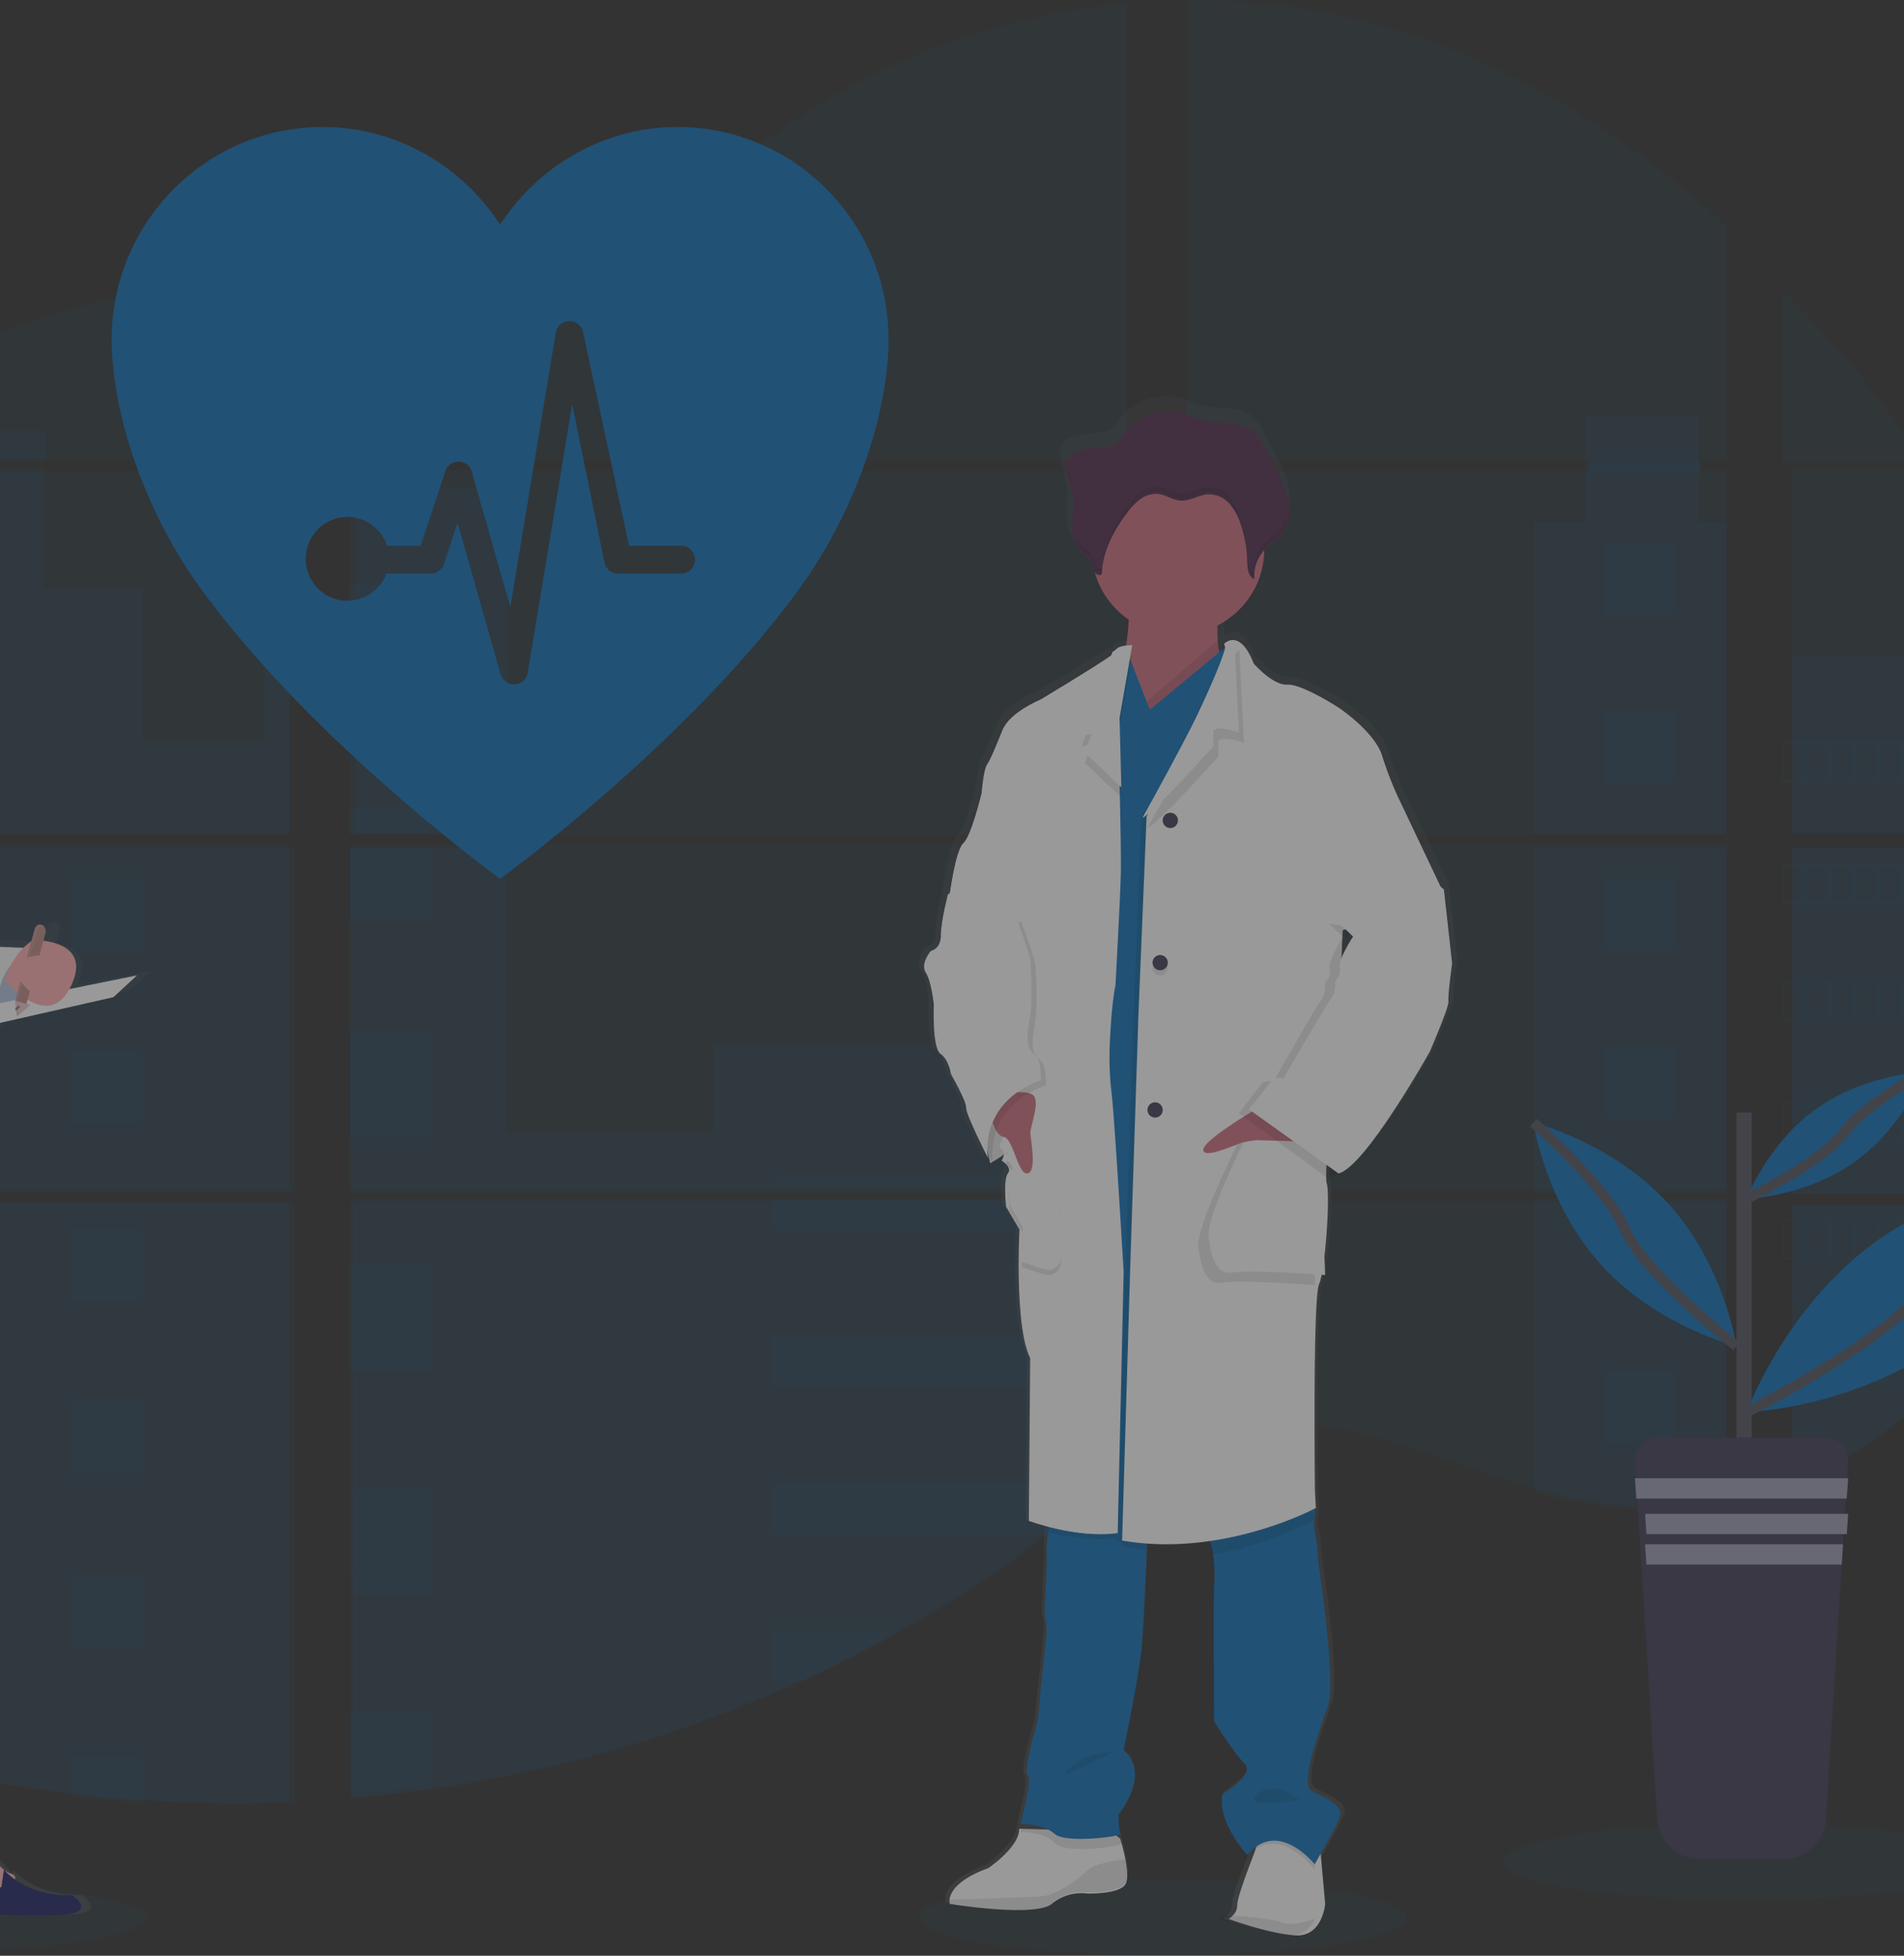 <svg xmlns="http://www.w3.org/2000/svg" width="375" height="385" viewBox="0 0 375 385">
    <rect x="0" y="0" width="375" height="385" fill="#333333" stroke="none"/>
    <defs>
        <linearGradient id="a" x1="49.995%" x2="49.995%" y1="100.003%" y2="0%">
            <stop offset="0%" stop-color="gray" stop-opacity=".25"/>
            <stop offset="54%" stop-color="gray" stop-opacity=".12"/>
            <stop offset="100%" stop-color="gray" stop-opacity=".1"/>
        </linearGradient>
        <linearGradient id="b" x1="49.985%" x2="49.985%" y1="100%" y2=".005%">
            <stop offset="0%" stop-color="gray" stop-opacity=".25"/>
            <stop offset="54%" stop-color="gray" stop-opacity=".12"/>
            <stop offset="100%" stop-color="gray" stop-opacity=".1"/>
        </linearGradient>
    </defs>
    <g fill="none" fill-rule="evenodd" opacity=".5" transform="matrix(-1 0 0 1 432 -29)">
        <ellipse cx="203" cy="406.5" fill="#0F70B8" fill-rule="nonzero" opacity=".1" rx="48" ry="7.5"/>
        <ellipse cx="462.5" cy="406.5" fill="#0F70B8" fill-rule="nonzero" opacity=".1" rx="59.5" ry="7.5"/>
        <path fill="#0F70B8" fill-rule="nonzero" d="M30.004 196H79v68.03H33.591c-.12.699-.236 1.402-.362 2.105H79V321c-.082-.025-.154-.054-.232-.084a87.89 87.89 0 0 1-3.862-1.662l-.82-.379a97.435 97.435 0 0 1-3.863-1.967 80.57 80.57 0 0 1-20.595-16.072c-.164-.162-.318-.334-.482-.491a83.897 83.897 0 0 1-2.293-2.636l-.821-.984a86.11 86.11 0 0 1-2.554-3.364c-.12-.167-.236-.334-.362-.492a73.632 73.632 0 0 1-8.304-15.295c-.067-.162-.125-.339-.188-.491a66.752 66.752 0 0 1-1.762-5.263 40.197 40.197 0 0 1-.618-2.247 12.557 12.557 0 0 1-.178-.669C29.323 258.001 29 246.674 29 235.427v-3.934c0-4.55.053-9.128.13-13.701 0-1.186.049-2.366.073-3.556.067-3.02.164-6.04.29-9.06.028-.84.067-1.676.11-2.512 0-.482.025-.964.073-1.446.116-1.75.212-3.487.328-5.218zM81 120H53a204.447 204.447 0 0 1 14.893-19.696C72.053 95.394 76.443 90.61 81 86v34zM79 121v72H30c0-.208.034-.42.048-.629.044-.569.088-1.138.136-1.702.053-.664.111-1.332.174-1.98.063-.649.131-1.44.204-2.158.072-.718.14-1.446.223-2.163.082-.718.155-1.436.242-2.149.087-.712.164-1.435.256-2.148.073-.594.15-1.183.228-1.777.112-.836.228-1.678.354-2.51 0-.123.034-.252.053-.37a174.527 174.527 0 0 1 3.608-18.077 135.719 135.719 0 0 1 6.079-18.315 138.598 138.598 0 0 1 9.144-17.997L79 121zM92 195.32v68.035h106.201V195.32H92zm0 70.135v58.424c.608.128 1.21.25 1.808.354.813.157 1.621.3 2.45.423.156.025.318.05.49.064.323.054.656.098.98.143.817.113 1.63.206 2.449.28.387.04.779.074 1.17.103l.946.074c.515.04 1.024.069 1.529.083.313 0 .627.03.95.04H108.266c.42 0 .842 0 1.259-.04h.03c.288 0 .582 0 .876-.039.082.005.163.005.245 0 .245 0 .49 0 .725-.034h.172l1.64-.128c.54-.05 1.084-.113 1.632-.172l1.117-.133a97.395 97.395 0 0 0 13.449-2.872c9.906-2.774 19.597-6.654 29.498-9.497 12.802-3.663 26.946-5.463 39.317-.983v-46.09H92zM198.201 119.58V29.008a136.037 136.037 0 0 0-34.505 4.062C136.804 39.852 112.675 54.561 92 73.348v46.228h5.33v2.1H92v71.545h106.201v-71.54h-78.986v-2.1h78.986zm136.41-30.595c-6.652-.236-13.266-2.35-19.248-5.616-11.44-6.245-20.577-15.89-30.787-24.029-21.214-16.951-47.523-27.18-74.513-29.718v89.958H361.67l.377-.399-27.436-30.196zm13.812-2.458l14.644 16.13v-20.36c-4.904.61-9.201 2.06-14.625 4.21l-.02.02zm14.644 251.859v-72.932h-31.204c-.083-.31-.166-.625-.264-.94.093.315.171.63.26.94H210.081v52.744c1.156.86 2.298 1.765 3.43 2.685 1.22.984 2.425 2.021 3.635 3.04l1.22 1.012c.583.492 1.17.984 1.764 1.446 1.175.957 2.363 1.902 3.561 2.833.593.492 1.2.934 1.803 1.397a245.47 245.47 0 0 0 30.195 19.823 292.784 292.784 0 0 0 7.148 3.841 295.65 295.65 0 0 0 4.83 2.43c2.43 1.19 4.88 2.337 7.35 3.442a269.099 269.099 0 0 0 71.528 20.916c5.484.813 10.99 1.452 16.516 1.918v-44.6h.49l-.485.005zM210.082 121.68v71.54h153.004v-71.54H210.082zm0 73.64v68.035h153.004V195.32H210.082zm164.88-113.11v22.71l18.69-20.586a204.035 204.035 0 0 0-18.69-2.149v.025zm0 113.135v68.01h148.816V195.32l-148.816.024zm148.272 148.442l.524-78.332H374.962v118.309c9.586.404 19.186.29 28.759-.344h.167a236.49 236.49 0 0 0 13.654-1.26h.103a250.698 250.698 0 0 0 70.157-18.79l35.432-19.583zm29.239-137.263a149.218 149.218 0 0 0-1.735-3.935c-1.107-2.459-2.278-4.849-3.483-7.239h-11.611v68.005H565c-.015-19.259-4.87-38.93-12.513-56.856l-.014.025zm-16.83 58.955v67.375c8.27-7.957 15.257-17.06 20.288-27.466 6.051-12.531 8.82-26.1 9.045-39.919l-29.332.01zm0-89.958v17.705h10.524a191.955 191.955 0 0 0-10.509-17.73l-.014.025zM434.72 95.557c-.774-.295-1.549-.595-2.328-.885a211.84 211.84 0 0 0-25.138-7.584l-28.602 31.509-.548.585.367.403h101.797a217.445 217.445 0 0 0-45.534-24.053l-.014.025zm48.532 26.148H377.049l-2.087 1.918v69.598h148.835v-33.712a212.358 212.358 0 0 0-40.532-37.829l-.014.025z" opacity=".1"/>
        <path fill="#0F70B8" fill-rule="nonzero" d="M79 158v35H30c0-.204.034-.413.048-.617.044-.558.088-1.116.136-1.67.053-.65.111-1.306.174-1.942.063-.636.131-1.413.204-2.117.072-.704.14-1.417.223-2.121.082-.704.155-1.408.242-2.107.087-.7.164-1.408.256-2.107.073-.583.15-1.16.228-1.743.112-.82.228-1.646.354-2.462 0-.121.034-.247.053-.364.884-5.97 2.088-11.89 3.608-17.73L79 158zM30.004 196H79v68.03H33.591c-.12.699-.236 1.402-.362 2.105H79V321c-.082-.025-.154-.054-.232-.084a87.89 87.89 0 0 1-3.862-1.662l-.82-.379a97.435 97.435 0 0 1-3.863-1.967 80.57 80.57 0 0 1-20.595-16.072c-.164-.162-.318-.334-.482-.491a83.897 83.897 0 0 1-2.293-2.636l-.821-.984a86.11 86.11 0 0 1-2.554-3.364c-.12-.167-.236-.334-.362-.492a73.632 73.632 0 0 1-8.304-15.295c-.067-.162-.125-.339-.188-.491a66.752 66.752 0 0 1-1.762-5.263 40.197 40.197 0 0 1-.618-2.247 12.557 12.557 0 0 1-.178-.669C29.323 258.001 29 246.674 29 235.427v-3.934c0-4.55.053-9.128.13-13.701 0-1.186.049-2.366.073-3.556.067-3.02.164-6.04.29-9.06.028-.84.067-1.676.11-2.512 0-.482.025-.964.073-1.446.116-1.75.212-3.487.328-5.218zM130 131.74V193H92v-61.26h5.418V111h22.24v20.74zM92 196h38v68H92zM92 265h38v57.528a98.759 98.759 0 0 1-13.67 2.917l-1.135.14c-.557.065-1.11.12-1.658.175-.548.055-1.115.095-1.668.13h-.174c-.24 0-.498.03-.732.035h-.254c-.3 0-.598.03-.897.04-.423.025-.846.03-1.28.035h-3.525l-.961-.035c-.498 0-1.036-.055-1.554-.09l-.956-.07-1.19-.11a50.504 50.504 0 0 1-2.49-.285l-.996-.14-.498-.07c-.831-.13-1.653-.27-2.49-.43-.612-.106-1.22-.236-1.837-.36L92 265zM332 125h30v68h-30zM363 196v68H210v-29.33h81.495v17.302h40.676V196zM363 338.186h-.492V383a272.214 272.214 0 0 1-16.564-1.92 269.832 269.832 0 0 1-71.795-21.047 258.066 258.066 0 0 1-19.386-9.768 247.262 247.262 0 0 1-30.3-19.906 263.198 263.198 0 0 1-7.141-5.699c-1.627-1.348-3.244-2.73-4.881-4.074a110.17 110.17 0 0 0-3.441-2.7v-52.943h122.173a52.733 52.733 0 0 0-.256-.943c.093.311.182.627.266.943h31.325v73.213c.168.005.33.02.492.03zM443 120h-20v-6.283h8.966V95c.777.286 1.551.58 2.322.883v17.834H443V120zM492 192.975h-98.683l.034.025-.044-.025H375v-68.952h5.187v50.966h23.705v-30.184h19.582V121h20.101v23.825h19.582v30.184H492v17.966zM374 196v67.789h117.061V196H374zm148.838 147.583l.162-53.657h-31.939v-24.01H374v117.849c9.597.403 19.21.288 28.794-.343h.167c4.579-.288 9.136-.706 13.671-1.255h.103a251.973 251.973 0 0 0 70.245-18.723l35.858-19.86z" opacity=".1"/>
        <path fill="#0F70B8" fill-rule="nonzero" d="M347 144h16v21h-16zM347 188h16v5h-16zM347 196h16v14h-16zM347 232h16v21h-16zM347 278h16v21h-16zM362.539 338.098c.157 0 .309 0 .461.029h-.461V343H347v-21h15.539v16.098zM363 366v16a264.476 264.476 0 0 1-16-1.844V366h16zM209 261h71v1h-71zM209 265h71v6h-71zM209 292h71v10h-71zM280 321v10h-55.074a243.745 243.745 0 0 1-7.086-5.834c-1.614-1.38-3.212-2.796-4.84-4.166h67zM280 350.015V360h-5.807A255.47 255.47 0 0 1 255 350l25 .015zM404 202h14v14h-14zM102 136h14v14h-14zM102 169h14v14h-14zM102 202h14v14h-14zM102 235h14v14h-14zM102 266h14v14h-14zM102 299h14v14h-14zM404 236h14v14h-14zM404 271h14v14h-14zM404 305h14v14h-14zM404 339h14v14h-14zM404 384v-9h14v7.72zM33 175v8h48v-8H33zm4.784 7.498h-3.916v-7.006h3.945l-.03 7.006zm4.779 0h-3.946v-7.006h3.946v7.006zm4.768 0h-3.945v-7.006h3.945v7.006zm4.78 0H48.17v-7.006h3.945l-.005 7.006zm4.773 0H52.94v-7.006h3.945v7.006zm4.779 0h-3.945v-7.006h3.945v7.006zm4.779 0h-3.946v-7.006h3.946v7.006zm4.774 0H67.27v-7.006h3.946v7.006zm4.773 0h-3.945v-7.006h3.945v7.006zm4.774 0h-3.945v-7.006h3.945v7.006zM33 199v8h48v-8H33zm4.784 7.494h-3.916v-6.988h3.945l-.03 6.988zm4.779 0h-3.946v-6.988h3.946v6.988zm4.768 0h-3.945v-6.988h3.945v6.988zm4.78 0H48.17v-6.988h3.945l-.005 6.988zm4.773 0H52.94v-6.988h3.945v6.988zm4.779 0h-3.945v-6.988h3.945v6.988zm4.779 0h-3.946v-6.988h3.946v6.988zm4.774 0H67.27v-6.988h3.946v6.988zm4.773 0h-3.945v-6.988h3.945v6.988zm4.774 0h-3.945v-6.988h3.945v6.988zM33 222v8h48v-8H33zm4.784 7.48h-3.916v-6.98h3.945l-.03 6.98zm4.779 0h-3.946v-6.98h3.946v6.98zm4.768 0h-3.945v-6.98h3.945v6.98zm4.78 0H48.17v-6.98h3.945l-.005 6.98zm4.773 0H52.94v-6.98h3.945v6.98zm4.779 0h-3.945v-6.98h3.945v6.98zm4.779 0h-3.946v-6.98h3.946v6.98zm4.774 0H67.27v-6.98h3.946v6.98zm4.773 0h-3.945v-6.98h3.945v6.98zm4.774 0h-3.945v-6.98h3.945v6.98zM33 246v8h48v-8H33zm4.784 7.503h-3.916v-7.006h3.945l-.03 7.006zm4.779 0h-3.946v-7.006h3.946v7.006zm4.768 0h-3.945v-7.006h3.945v7.006zm4.78 0H48.17v-7.006h3.945l-.005 7.006zm4.773 0H52.94v-7.006h3.945v7.006zm4.779 0h-3.945v-7.006h3.945v7.006zm4.779 0h-3.946v-7.006h3.946v7.006zm4.774 0H67.27v-7.006h3.946v7.006zm4.773 0h-3.945v-7.006h3.945v7.006zm4.774 0h-3.945v-7.006h3.945v7.006zM33 269c.193.754.411 1.507.639 2.251v-1.749H37.6v7.005h-2.12c.065.163.13.34.194.493H81v-8H33zm9.41 7.507h-3.962v-7.005h3.963v7.005zm4.79 0h-3.962v-7.005H47.2v7.005zm4.8 0h-3.972v-7.005h3.962l.01 7.005zm4.794 0h-3.962v-7.005h3.962v7.005zm4.8 0h-3.962v-7.005h3.962v7.005zm4.8 0H62.43v-7.005h3.962v7.005zm4.794 0h-3.962v-7.005h3.962v7.005zm4.795 0H72.02v-7.005h3.963v7.005zm4.794 0h-3.962v-7.005h3.962v7.005zM43 293c.124.158.244.335.373.493h2.633v3.367c.284.335.563.67.851.985v-4.372h3.982v7.034h-1.613c.16.163.314.335.498.493H80v-8H43zm12.647 7.507h-3.982v-7.004h3.982v7.004zm4.823 0h-3.982v-7.004h3.982v7.004zm4.823 0H61.31v-7.004h3.982v7.004zm4.817 0H66.13v-7.004h3.981v7.004zm4.818 0h-3.981v-7.004h3.981v7.004zm4.818 0h-3.982v-7.004h3.982v7.004zM69 316c.434.264.878.508 1.326.772v-.254h3.817v2.284l.811.401v-2.685h3.817v4.39c.073.04.15.07.229.092v-5H69zM362.51 338h.49-.49zm-31.46-73.581c.093.313.171.627.26.936a17.907 17.907 0 0 0-.26-.936zM97 120v2.092h21.866V120H97zm265.51 218h.49-.49zm-31.46-73.581c.093.313.171.627.26.936a17.907 17.907 0 0 0-.26-.936zm31.46 73.566h.49-.49zm-31.46-73.566c.093.313.171.627.26.936a17.907 17.907 0 0 0-.26-.936z" opacity=".1"/>
        <path fill="url(#a)" fill-rule="nonzero" d="M249.674 215.403s-1.934-.27-1.934-3.097-1.385-8.105-1.385-8.105c0-.025-1.198-9.194-2.852-10.652-1.654-1.457-3.78-10.016-3.78-10.016s-.363-4.643-1.105-5.643c-.741-1-1.742-3.447-3.22-6.938-1.478-3.491-7.639-5.91-7.639-5.91s-11.139-6.48-14.295-8.592a4.842 4.842 0 0 1-.8-.606c-.55-.724-2.946-.738-2.946-.738-.25-1.586-.491-3.408-.57-5.058 0-.177 0-.354-.024-.531a17.028 17.028 0 0 0 7.467-9.268c.059-.187.108-.384.162-.571.426-.14.774-.456.957-.867.285-.635.29-1.378.643-1.97.413-.699 1.198-1.073 1.817-1.6 1.56-1.33 1.963-3.57 1.89-5.609-.05-1.65-.315-3.314-.212-4.953l.03-.414c.03-.246.064-.492.108-.729.24-1.221.766-2.373 1.06-3.585.295-1.211.324-2.575-.363-3.619-1.006-1.531-3.103-1.837-4.944-1.994-2.086-.178-3.951.054-5.287-1.684a18.892 18.892 0 0 0-2.1-2.546c-.276-.256-2.946-1.891-2.946-2a11.9 11.9 0 0 0-8.321-.64c-1.385.404-2.69 1.064-4.095 1.394-3.029.719-6.514-.06-9.087 1.68-1.433.984-2.292 2.55-3.097 4.076a320.478 320.478 0 0 1-1.993 3.767c-1.085 2.064-2.19 4.161-2.647 6.446-.096.498-.155 1.001-.176 1.507v.803c0 .172 0 .34.03.492.029.153.024.202.038.306.015.103.04.334.07.492.029.158.088.433.146.65.025.094.06.182.089.27.049.168.108.33.172.493.034.084.068.173.108.256.073.173.162.34.25.493.04.069.069.133.108.197.137.229.288.449.452.66 1.05 1.314 2.597 2.151 3.74 3.382V135.384a16.868 16.868 0 0 0 7.649 13.763c0 .187.025.38.034.567a28.263 28.263 0 0 1-.054 4.387 2.06 2.06 0 0 0-1.63-.729c-.21-.01-.422.008-.628.055l-.044-.035v.044c-1.08.266-2.41 1.394-3.682 4.6 0 0-3.868 4.372-6.814 4.19-2.945-.182-10.402 4.55-10.402 4.55s-7.276 4.737-8.837 9.563a67.517 67.517 0 0 1-3.132 8.017l-8.994 18.589L145 217.693s.918 6.56.736 7.559c-.181 1 3.776 10.016 3.776 10.016s13.073 23.04 18.414 24.222l.383-.27c.228.12.47.21.721.27l1.1-.778c.066.867.038 1.74-.083 2.6-.737 2.275.275 17.122 1.56 20.032 1.287 2.91.83 41.069.83 41.069l-.181 3.368s0 .108.044.295l-.044.798.132.069a9.513 9.513 0 0 1-.132 3.206c-.462 1.477-.648 5.653-.648 5.653s-3.677 23.577-1.934 28.314c1.742 4.737 3.225 9.927 3.225 9.927s1.84 5.91.088 6.92c-1.752 1.009-6.735 2.702-5.71 5.165.934 2.275 4.473 8.37 4.998 9.262l-.044.468-.721 7.844a9.872 9.872 0 0 0 .83 2.994c.79 1.709 2.326 3.482 5.247 3.29.491-.035 1.06-.094 1.61-.168 5.347-.719 11.93-3.112 11.93-3.112a4.868 4.868 0 0 1-.933-.773 2.708 2.708 0 0 1-.82-1.97c.079-1.428-2.587-8.233-3.25-9.907-.103-.242-.157-.38-.157-.38s6.078-6.371 5.066-12.02c0 0-6.725-3.939-4.511-6.1 2.214-2.163 6.17-8.372 6.17-8.372s.182-23.218 0-26.685a28.795 28.795 0 0 1 .34-7.204c.073-.36.162-.709.255-1.054 3.062.459 6.153.694 9.249.705 1.129 0 2.278 0 3.436-.07 0 .329.015.683.044 1.064.256 5.752.732 15.837 1.12 19.584.55 5.372 3.588 19.85 3.588 19.85s-5.798 3.732 1.012 12.93c0 0 0 3.335-.452 3.817a41.855 41.855 0 0 0-1.164 4.806c-.284 1.734-.402 3.487.06 4.398 1.104 2.176 7.731 1.999 7.731 1.999l.162-.03a9.48 9.48 0 0 1 7.016 2.123c2.518 2.029 12.076 1.137 17.25.492 2.028-.256 3.383-.492 3.383-.492.066-.23.089-.47.069-.71-.054-1.275-1.051-4.072-7.806-6.568 0 0-6.352-4.284-6.264-8.017h-.869c.535-.03.879 0 .879 0s-2.49-9.11-1.473-9.849c1.016-.738-2.028-10.833-2.028-10.833s-1.742-16.94-1.836-18.126a10.37 10.37 0 0 1 .457-3.004l-.457-9.287s-.088-3.088 0-4.092a20.497 20.497 0 0 0-.21-2.605c-.045-.345-.09-.704-.138-1.059 2.38-.606 3.927-1.167 3.927-1.167l-.275-32.328c2.023-3.94 2.396-12.581 2.386-18.712 0-3.94-.177-6.855-.177-6.855l2.764-4.525s.638-5.417-.373-6.603c-.447-.537-.245-1.094.123-1.552.191-.152.393-.29.604-.413 0 0-.03-.044-.064-.108a4.88 4.88 0 0 1 .614-.439s-.982-1.526-.104-2.171c.825.561 1.562.985 2.121 1.33-.039.359-.078.566-.078.566l.235-.493.87.493s4.33-8.652 4.236-9.928c-.093-1.275 2.945-6.648 2.945-6.648s.369-2.821 2.028-4.003c1.66-1.182 1.286-9.745 1.286-9.745s.462-4.462 1.566-6.283c1.105-1.822-1.006-4.28-1.006-4.28zm-82.848-3.796l.084 2.063a5785.5 5785.5 0 0 1-.845-1.364l.761-.7z"/>
        <path fill="#FFF" fill-rule="nonzero" d="M238 253.34l-1.02 4.66s-8.176-4.473-9.65-10.158c-1.474-5.684 2.467-7.842 2.467-7.842l7.617 3.46.586 9.88z"/>
        <path fill="#000" fill-rule="nonzero" d="M238 253.34l-1.02 4.66s-8.176-4.473-9.65-10.158c-1.474-5.684 2.467-7.842 2.467-7.842l7.617 3.46.586 9.88z" opacity=".1"/>
        <path fill="#FFF" fill-rule="nonzero" d="M190 406.759s-7.767 2.866-13.107 3.227c-2.835.19-4.325-1.555-5.092-3.237a9.83 9.83 0 0 1-.801-2.95l.694-7.726.37-4.114L183.407 389l1.607 4.933.15.376c.646 1.647 3.233 8.35 3.155 9.75-.006.723.281 1.418.797 1.925.26.295.557.555.883.775zM244.993 403.099c.02.23-.003.462-.068.685 0 0-16.672 2.736-20.082 0a9.137 9.137 0 0 0-7.016-2.022s-6.45.172-7.527-1.917c-.449-.877-.332-2.579-.054-4.256.283-1.571.66-3.125 1.13-4.653l.258-.201 1.535-1.213 17.968-.522h.137c-.088 3.613 6.1 7.759 6.1 7.759 6.572 2.396 7.541 5.103 7.62 6.34z"/>
        <path fill="#000" fill-rule="nonzero" d="M244.995 402.98c.017.245-.008.491-.073.728 0 0-16.67 2.907-20.08 0-1.944-1.717-4.49-2.497-7.012-2.15 0 0-6.456.184-7.528-2.036-.448-.937-.336-2.74-.059-4.522 2.485.26 6.408.906 7.948 2.45 2.329 2.347 6.276 4.69 8.697 4.873 1.896.127 13.234.504 18.107.657zM192 406.752s-8.111 2.872-13.687 3.234c-2.96.19-4.517-1.558-5.313-3.248 2.063.669 4.927 1.372 6.433.727 1.784-.762 8.111-1.255 11.66-1.465.27.285.574.537.907.752z" opacity=".1"/>
        <path fill="#CF6F80" fill-rule="nonzero" d="M203.82 173.427c-6.361-2.516-14.544-10.829-12.5-14.713.453-.98.723-2.039.795-3.12.131-1.467.15-2.943.057-4.414a61.474 61.474 0 0 0-.853-7.18s19.86.456 18.703 3.433c-.338.873-.39 2.389-.299 4.086.092 1.697.332 3.614.583 5.238.347 2.226.694 3.923.694 3.923s-1.214 1.732-1.928 1.825c-.713.093 3.875 14.507-5.252 10.922z"/>
        <path fill="#000" fill-rule="nonzero" d="M187 394.847l-.156.183c-6.216-8-13.733 1.97-13.733 1.97l-.111-.21.383-4.53 11.79-3.26 1.67 5.434.157.413zM231 389.602s-4.408-.105-6.76 2.235c-2.35 2.341-13.714.508-13.225 0 .145-.251.233-.54.255-.839l1.543-1.396 18.065-.602c.068.37.122.602.122.602z" opacity=".1"/>
        <path fill="#0F70B8" fill-rule="nonzero" d="M193.95 331.707a13.764 13.764 0 0 0-.74 2.521 29.104 29.104 0 0 0-.337 7.157c.18 3.44 0 26.496 0 26.496s-3.854 6.149-6.003 8.317c-2.149 2.167 4.385 6.06 4.385 6.06.975 5.603-4.93 11.933-4.93 11.933-6.003-7.323-13.263 1.809-13.263 1.809s-3.947-6.881-4.931-9.338c-.984-2.458 3.854-4.159 5.554-5.156 1.7-.998-.082-6.881-.082-6.881s-1.438-5.156-3.143-9.86c-1.706-4.703 1.88-28.118 1.88-28.118s.186-4.158.63-5.608a9.458 9.458 0 0 0 .13-3.185c-.029-.359-.063-.659-.087-.86-.024-.202-.044-.295-.044-.295l.068-.118 2.437-4.581s19.645 6.822 18.476 9.707zM231 388.05s-4.357-.093-6.68 1.94c-2.325 2.031-13.556.445-13.072 0 .484-.447.445-3.75.445-3.75-6.589-9.01-.968-12.667-.968-12.667s-2.943-14.186-3.476-19.448c-.373-3.676-.833-13.555-1.08-19.196-.106-2.424-.169-4.093-.169-4.093l5.383-1.086.693-.14L225.06 327s.358 2.425.6 4.408c.12.847.189 1.701.203 2.556-.087.97 0 4.006 0 4.006l.441 9.103a10.357 10.357 0 0 0-.44 2.944c.087 1.16 1.776 17.755 1.776 17.755s2.939 9.904 1.937 10.617c-1.002.712 1.423 9.66 1.423 9.66z"/>
        <path fill="#000" fill-rule="nonzero" d="M208.95 147.459c-.341.88-.395 2.406-.302 4.115a16.558 16.558 0 0 1-17.784-.336A61.587 61.587 0 0 0 190 144s20.123.45 18.95 3.459z" opacity=".1"/>
        <path fill="#CF6F80" fill-rule="nonzero" d="M216.993 137.146a16.558 16.558 0 0 1-.835 5.227c-2.57 7.805-10.436 12.639-18.628 11.447-8.192-1.191-14.326-8.062-14.528-16.27v-.404c-.105-6.09 3.112-11.763 8.414-14.84a17.124 17.124 0 0 1 17.168 0c5.302 3.077 8.519 8.75 8.414 14.84h-.005z"/>
        <path fill="#000" fill-rule="nonzero" d="M203.82 173.409c-6.361-2.598-14.544-11.18-12.5-15.189a9.335 9.335 0 0 0 .795-3.22l8.707 7.518 5.388 4.643 4.096-10.956c.347 2.299.694 4.05.694 4.05s-1.214 1.787-1.928 1.884c-.713.096 3.875 14.97-5.252 11.27z" opacity=".1"/>
        <path fill="#0F70B8" fill-rule="nonzero" d="M226 206.158l-7.393 125.205-9.641.637L184 259.401l4.096-86.19.862-18.211 11.101 9.192 5.482 4.529 4.287-11 7.97 7.004z"/>
        <path fill="#000" fill-rule="nonzero" d="M193.95 332.31c-.326.87-.574 1.77-.74 2.69a66.96 66.96 0 0 1-20.079-6.757l-.131-.073.044-.844.024-.44 2.433-4.886s19.617 7.234 18.449 10.31zM211 333.41a41.643 41.643 0 0 1-4.847.59c-.096-2.34-.153-3.951-.153-3.951l4.873-1.049.127 4.41zM226 330.498c-3.547.915-9.026 1.945-13.93 1.301l-.07-3.137L225.381 326s.37 2.45.619 4.498z" opacity=".1"/>
        <path fill="#000" fill-rule="nonzero" d="M212 332.273c-19.921 3.434-38.166-6.412-38.166-6.412l.175-3.336s.451-37.817-.802-40.716c-1.254-2.9-2.23-17.602-1.521-19.858.71-2.257-2.59-36.096-2.59-36.096l-.534-13.736-19.562-8 8.746-18.407a66.808 66.808 0 0 0 3.042-7.947c1.52-4.778 8.58-9.473 8.58-9.473s7.24-4.69 10.102-4.513c2.862.177 6.613-4.15 6.613-4.15 2.77-7.128 5.277-3.9 5.277-3.9 0 .339 0 0-.136 1.055-.972 7.824 15.713 32.549 15.951 32.985l1.589 39.079 1.608 49.453L212 332.273z" opacity=".1"/>
        <path fill="#FFF" fill-rule="nonzero" d="M211 332.273c-19.917 3.433-38.162-6.41-38.162-6.41l.18-3.336s.451-37.811-.807-40.71c-1.258-2.899-2.23-17.598-1.516-19.855.714-2.256-2.589-36.09-2.589-36.09l-.539-13.733L148 204.11l8.744-18.403a67.846 67.846 0 0 0 3.04-7.946c1.516-4.777 8.58-9.47 8.58-9.47s7.238-4.69 10.094-4.513c2.856.176 6.611-4.15 6.611-4.15 2.774-7.126 5.83-3.899 5.83-3.899 0 .338-.292.49-.136 1.055 2.137 7.587 15.175 32.543 15.413 32.98l1.608 39.071 1.608 49.446L211 332.273z"/>
        <path fill="#000" fill-rule="nonzero" d="M206 192c-2.218-.91-13.97-14.088-13.97-14.088v-3c-.427-.988-2.968-.385-5.03.307l.885-18.219 1.006.82c2.204 7.64 16.852 33.74 17.109 34.18z" opacity=".1"/>
        <path fill="#FFF" fill-rule="nonzero" d="M207 190c-2.223-.91-13.97-14.088-13.97-14.088v-3c-.428-.988-2.968-.385-5.03.307l.89-18.219 1.006.82c2.208 7.64 16.858 33.745 17.104 34.18z"/>
        <path fill="#000" fill-rule="nonzero" d="M174.11 255.46c.271 0 14.061-1.46 14.061-1.46s8.35 16.53 7.803 20.552c-.547 4.022-1.539 7.582-4.897 6.951-3.36-.63-18.077.497-18.077.497l1.11-26.54z" opacity=".1"/>
        <path fill="#FFF" fill-rule="nonzero" d="M172.11 253.46c.271 0 14.062-1.46 14.062-1.46s8.345 16.535 7.803 20.552c-.543 4.017-1.544 7.582-4.898 6.951-3.354-.63-18.077.497-18.077.497l1.11-26.54z"/>
        <path fill="#CF6F80" fill-rule="nonzero" d="M182.366 246s12.361 7.08 12.626 9.241c.265 2.162-6.291-.944-7.708-1.32a16.632 16.632 0 0 0-2.837-.471l-9.447.272 7.366-7.722z"/>
        <circle cx="201.5" cy="190.5" r="1.5" fill="#000" fill-rule="nonzero" opacity=".1"/>
        <circle cx="201.5" cy="190.5" r="1.5" fill="#3F3D56" fill-rule="nonzero"/>
        <circle cx="204.5" cy="247.5" r="1.5" fill="#000" fill-rule="nonzero" opacity=".1"/>
        <circle cx="204.5" cy="247.5" r="1.5" fill="#3F3D56" fill-rule="nonzero"/>
        <circle cx="203.5" cy="219.5" r="1.5" fill="#000" fill-rule="nonzero" opacity=".1"/>
        <circle cx="203.5" cy="218.5" r="1.5" fill="#3F3D56" fill-rule="nonzero"/>
        <path fill="#FFF" fill-rule="nonzero" d="M234.456 253.267s.894 1.355 0 1.988c-.893.633.088 2.165.088 2.165s-2.228 1.32-1.248 2.508c.98 1.187.36 6.552.36 6.552l-2.68 4.486s.16 2.89.17 6.798c0 6.095-.355 14.665-2.316 18.572l.272 32.054s-9.384 3.465-17.238 2.41l-1.165-51.436s1.7-29.169 2.325-34.764c.367-2.905.516-5.834.447-8.761 0 0-.267-8.756-1.165-12.82 0 0-.971-17.605-1.068-22.479-.044-2.331.078-9.134.213-15.603.15-7.072.32-13.742.32-13.742L210 157.02s1.772-.181 2.306.54c.239.226.5.428.777.604 3.058 2.09 13.864 8.52 13.864 8.52s5.98 2.405 7.412 5.85c1.432 3.446 2.427 5.89 3.122 6.872.694.982 1.072 5.595 1.072 5.595s2.059 8.491 3.665 9.93c1.607 1.437 2.782 10.586 2.782 10.586l-14.199 11.288s-1.248 18.779-1.515 19.505c-.267.726 5.17 16.957 5.17 16.957z"/>
        <path fill="#FFF" fill-rule="nonzero" d="M234.636 253.33s.875 1.352 0 1.985c-.874.632.081 2.162.081 2.162s-2.178 1.334-1.223 2.52c.956 1.187.354 6.546.354 6.546l-2.638 4.482s.158 2.888.172 6.79c0 6.09-.349 14.652-2.279 18.555l.263 32.023s-9.25 3.461-16.972 2.407l-1.142-51.386s1.672-29.14 2.289-34.73c.36-2.901.506-5.827.434-8.752 0 0-.262-8.747-1.142-12.807 0 0-.955-17.588-1.056-22.457-.043-2.329.082-9.125.21-15.587.149-7.066.316-13.73.316-13.73L210 157s2.303 0 2.833.73c.234.229.49.431.765.604 3.01 2.088 13.651 8.512 13.651 8.512s5.882 2.402 7.292 5.844c1.41 3.442 2.389 5.884 3.077 6.865.688.98 1.05 5.59 1.05 5.59s2.027 8.482 3.608 9.919C243.858 196.5 245 205.62 245 205.62l-13.976 11.277s-1.228 18.76-1.496 19.485c-.267.726 5.108 16.946 5.108 16.946z"/>
        <path fill="#000" fill-rule="nonzero" d="M216.969 175.39l1.364 3.765L211.15 186c.16-7.04.341-13.69.341-13.69L209 158s2.491 0 3.065.728c.251.228.528.428.826.597L219 175.997l-2.031-.606z" opacity=".1"/>
        <path fill="#FFF" fill-rule="nonzero" d="M216.965 173.39l1.369 3.765-7.18 6.845c.16-7.045.34-13.69.34-13.69L209 156s2.495 0 3.063.728c.253.227.53.428.826.602L219 173.997l-2.035-.606z"/>
        <path fill="#000" fill-rule="nonzero" d="M216.993 136.998c.004 1.76-.278 3.509-.835 5.182a.72.72 0 0 1-.537-.132c-.129-4.396-2.33-8.522-5.037-12.034-.76-1.06-1.682-1.999-2.732-2.784a5.412 5.412 0 0 0-3.706-1.03c-1.49.2-2.807 1.196-4.312 1.323-1.988.162-3.766-1.191-5.738-1.26a5.679 5.679 0 0 0-4.218 1.925 11.315 11.315 0 0 0-2.26 4.121 23.749 23.749 0 0 0-1.262 7.111c-.025 1.368-.16 3.082-1.45 3.58a7.218 7.218 0 0 0-1.874-5.572l-.03-.03v-.4c-.105-6.038 3.112-11.662 8.414-14.711a17.253 17.253 0 0 1 17.168 0c5.302 3.049 8.519 8.673 8.414 14.71h-.005z" opacity=".1"/>
        <path fill="#512E4E" fill-rule="nonzero" d="M206.615 111.092a11.441 11.441 0 0 0-8.084-.634c-1.347.4-2.617 1.048-3.984 1.374-2.918.707-6.323-.058-8.827 1.652-1.391.975-2.228 2.514-3.006 4.01l-1.946 3.713c-1.06 2.031-2.13 4.097-2.573 6.333-.442 2.237-.175 4.741 1.24 6.539 1.032 1.31 2.554 2.134 3.673 3.367a7.316 7.316 0 0 1 1.829 5.554c1.269-.487 1.39-2.202 1.42-3.566.054-2.414.47-4.805 1.235-7.094a11.315 11.315 0 0 1 2.213-4.113 5.526 5.526 0 0 1 4.13-1.92c1.945.069 3.691 1.414 5.617 1.253 1.46-.122 2.753-1.12 4.222-1.316a5.208 5.208 0 0 1 3.629 1.028 12.473 12.473 0 0 1 2.67 2.778c2.655 3.503 4.81 7.61 4.937 12.005.55.404 1.342-.122 1.614-.746.273-.623.283-1.354.628-1.949.399-.687 1.162-1.052 1.76-1.568 1.518-1.311 1.897-3.518 1.84-5.52-.06-2.003-.448-4.035-.069-6.003.229-1.209.744-2.339 1.026-3.533.282-1.193.316-2.533-.35-3.561-.973-1.51-3.02-1.808-4.805-1.95-2.029-.174-3.843.05-5.137-1.66a18.654 18.654 0 0 0-2.042-2.505c-.258-.253-2.86-1.861-2.86-1.968z"/>
        <path fill="#000" fill-rule="nonzero" d="M154.724 213.639L149.617 204 148 218.872s.9 6.606.718 7.619c-.18 1.012 3.685 10.093 3.685 10.093S165.17 259.803 170.385 261L188 248.148l-4.671-6.057s-1.618-.643-2.023 0c0 0-8.674-15.236-9.573-16.339-.899-1.102-.723-3.302-.723-3.302s-1.349-1.467-.9-2.844c.45-1.377-2.604-6.152-2.604-6.152l2.786-2.659-15.568 2.844z" opacity=".1"/>
        <path fill="#FFF" fill-rule="nonzero" d="M148.966 203l-1.349 1.077L146 218.668s.899 6.481.718 7.475c-.18.993 3.689 9.902 3.689 9.902s12.762 22.78 17.975 23.955L186 247.391l-4.676-5.942s-1.617-.632-2.022 0c0 0-8.673-14.949-9.572-16.03-.899-1.083-.718-3.241-.718-3.241s-1.348-1.44-.899-2.79c.45-1.351-2.609-6.035-2.609-6.035l2.785-2.61L148.966 203z"/>
        <path fill="#000" fill-rule="nonzero" d="M232.794 260.704c.938 1.188.347 6.52.347 6.52l-2.591 4.467s.155 2.884.164 6.77l-4.356 1.417a2.505 2.505 0 0 1-2.336-.426 2.736 2.736 0 0 1-1.02-2.228l.75-25.224 10.164 4.047c-.864.625.084 2.16.084 2.16s-2.155 1.31-1.206 2.497z" opacity=".1"/>
        <path fill="#FFF" fill-rule="nonzero" d="M232.794 259.693c.939 1.187.347 6.52.347 6.52l-2.59 4.464s.155 2.876.17 6.763l-4.435 1.441a2.454 2.454 0 0 1-2.285-.419 2.679 2.679 0 0 1-1-2.179l.756-25.283 10.163 4.044c-.868.625.08 2.153.08 2.153s-2.144 1.314-1.206 2.496z"/>
        <path fill="#CF6F80" fill-rule="nonzero" d="M237 247.943s-.764 4.598-2.676 4.867c-1.912.27-2.77 7.438-4.677 7.183-1.907-.254-.644-6.664-.577-7.908.068-1.243-2.078-6.395-.472-7.565 1.605-1.17 6.687 0 6.687 0l1.715 3.423z"/>
        <path fill="#000" fill-rule="nonzero" d="M240.74 212.918l3.537-6.918s1.406 5.273 1.406 8.09c0 2.816 1.967 3.093 1.967 3.093s2.156 2.47 1.02 4.27c-1.137 1.798-1.596 6.275-1.596 6.275s.372 8.544-1.315 9.725c-1.686 1.181-2.038 4.003-2.038 4.003s-3.098 5.361-3.001 6.636c.096 1.275-4.311 9.908-4.311 9.908s2.155-10.728-10.406-15.363c0 0-.097-3.642.84-4.64.938-.999 2.4-1.453 1.484-6.499-.918-5.045-.265-11.074-.265-12.284 0-1.211 2.812-8.762 2.812-8.762l9.866 2.466z" opacity=".1"/>
        <path fill="#FFF" fill-rule="nonzero" d="M242.19 204l3.086.989s1.41 5.273 1.41 8.09c0 2.818 1.965 3.095 1.965 3.095s2.154 2.471 1.018 4.27c-1.135 1.8-1.588 6.277-1.588 6.277s.372 8.546-1.314 9.727c-1.685 1.182-2.062 4.004-2.062 4.004s-3.09 5.363-2.993 6.638c.096 1.275-4.313 9.91-4.313 9.91s2.159-10.73-10.397-15.367c0 0-.091-3.642.846-4.64.936-1 2.398-1.454 1.481-6.5-.916-5.047-.265-11.077-.265-12.288 0-1.21 2.81-8.763 2.81-8.763L242.19 204z"/>
        <path fill="#000" fill-rule="nonzero" d="M176 383.382s5.074-4.427 8.405-1.21c3.33 3.216-8.405 1.21-8.405 1.21zM213 374.024s4.494-.49 8.268 2.957c3.774 3.447-8.268-2.957-8.268-2.957z" opacity=".1"/>
        <g fill="#000" fill-rule="nonzero" opacity=".1">
            <path d="M218.847 136.418c-.594.519-1.358.89-1.755 1.58-.338.593-.348 1.322-.619 1.958-.27.636-1.058 1.155-1.605.754-.126-4.404-2.272-8.54-4.908-12.063a12.472 12.472 0 0 0-2.654-2.79 5.153 5.153 0 0 0-3.612-1.032c-1.45.2-2.727 1.199-4.192 1.321-1.934.167-3.67-1.189-5.59-1.257a5.447 5.447 0 0 0-4.1 1.933 11.377 11.377 0 0 0-2.2 4.125 24.458 24.458 0 0 0-1.228 7.125c-.029 1.365-.155 3.068-1.402 3.577.029.362.029.725 0 1.087 1.257-.49 1.383-2.212 1.412-3.582a24.428 24.428 0 0 1 1.228-7.125 11.402 11.402 0 0 1 2.2-4.13 5.461 5.461 0 0 1 4.1-1.929c1.934.069 3.675 1.42 5.59 1.258 1.45-.122 2.736-1.126 4.192-1.321a5.153 5.153 0 0 1 3.612 1.032 12.472 12.472 0 0 1 2.654 2.79c2.635 3.518 4.782 7.643 4.908 12.057.546.407 1.334-.122 1.605-.748.27-.627.28-1.36.619-1.958.396-.69 1.16-1.057 1.755-1.576 1.509-1.316 1.886-3.533 1.828-5.544v-.186c-.092 1.742-.551 3.519-1.838 4.644zM183.154 136.07c-1.112-1.237-2.63-2.064-3.65-3.376a7.219 7.219 0 0 1-1.407-4.008 7.603 7.603 0 0 0 1.407 5.085c1.02 1.316 2.538 2.143 3.65 3.381a7.386 7.386 0 0 1 1.823 4.365 7.396 7.396 0 0 0-1.823-5.446zM221.628 121.297c-.286 1.199-.793 2.339-1.025 3.548a11.439 11.439 0 0 0-.15 2.446c.016-.466.066-.93.15-1.39.232-1.213.74-2.348 1.025-3.547a6.09 6.09 0 0 0 .16-2.026c-.03.326-.084.65-.16.969z"/>
        </g>
        <ellipse cx="88" cy="395.5" fill="#0F70B8" fill-rule="nonzero" opacity=".1" rx="48" ry="7.5"/>
        <path fill="#535461" fill-rule="nonzero" d="M87 248h3v69h-3z"/>
        <path fill="#3F3D56" fill-rule="nonzero" d="M109.989 316.713l-.193 3.129-.276 4.428-.114 1.84-.271 4.427-.119 1.84-.276 4.428-3.12 50.215c-.281 4.485-4.011 7.978-8.52 7.98H80.88c-4.507-.002-8.235-3.496-8.514-7.98l-3.105-50.25-.277-4.427-.113-1.84-.276-4.428-.114-1.84-.276-4.427-.198-3.13a4.42 4.42 0 0 1 1.209-3.294A4.45 4.45 0 0 1 72.45 312h33.175a4.42 4.42 0 0 1 3.205 1.415 4.39 4.39 0 0 1 1.159 3.298z"/>
        <path fill="#9D9CB5" fill-rule="nonzero" d="M110 320l-.279 4H68.279L68 320zM108 327l-.266 4H68.271L68 327zM108 333l-.264 4H69.269L69 333z"/>
        <path fill="#0F70B8" fill-rule="nonzero" d="M62.957 273.718C80.625 286.698 88 307 88 307s-21.293-.742-38.966-13.723C31.36 280.297 24 260 24 260s21.283.737 38.957 13.718z"/>
        <path stroke="#535461" stroke-width="2" d="M24 260s22.101 12.455 29.189 22.768C60.277 293.08 88 307 88 307"/>
        <path fill="#0F70B8" fill-rule="nonzero" d="M74.301 247.3C83.961 254.2 88 265 88 265s-11.642-.394-21.306-7.294C57.03 250.805 53 240 53 240s11.638.394 21.301 7.3z"/>
        <path stroke="#535461" stroke-width="2" d="M53 240s12.085 6.627 15.959 12.111C72.833 257.595 88 265 88 265"/>
        <path fill="#0F70B8" fill-rule="nonzero" d="M103.385 265.977C92.337 278.125 90 294 90 294s15.577-3.825 26.615-15.977C127.653 265.87 130 250 130 250s-15.567 3.83-26.615 15.977z"/>
        <path stroke="#535461" stroke-width="2" d="M130 250s-14.388 12.454-18.045 21.034C108.297 279.614 90 294 90 294"/>
        <path fill="url(#b)" fill-rule="nonzero" d="M512.099 260.95s-8.1-40.337-4.999-45.356c0 0 .113-4.665-.074-10.612v-.683c.546.364 1.115.693 1.703.983A13.761 13.761 0 0 0 518 206.48l-2.453-2.735c-.588-.654-1.202-1.36-1.33-2.225-.127-.864.227-1.635.53-2.406 2.33-5.893 2.453-13.304-2.035-17.802-3.792-3.781-4.714-8.663-8.83-12.115-3.007-2.529-4.66-6.237-6.22-9.822-1.32-3.03-2.65-6.084-3.405-9.296-.588-2.51-.824-5.107-1.633-7.557-.81-2.45-2.325-4.833-4.695-5.928-.843-.388-1.78-.609-2.55-1.124-1.011-.683-1.62-1.793-2.35-2.765-3.714-4.91-16.15-2.018-22.036-.025a12.392 12.392 0 0 0-4.356 2.417l.054-.089c.044-.074.098-.147.147-.22a7.746 7.746 0 0 0-1.648 1.84c-.858 1.361-1.216 2.947-1.933 4.42-.863 1.744-5.665 6.61-3.6 8.57.145.131.31.238.49.314a4.239 4.239 0 0 0 2.453.246l-.088.21a14.368 14.368 0 0 0-1.065 5.447c0 8.068 6.647 14.61 14.854 14.61a14.981 14.981 0 0 0 4.547-.703c.035.187.064.373.099.56 0 .074.024.147.034.221l-.26.363a.491.491 0 0 0-.044-.063l-7.702 10.774c-1.177.83-7.957 5.74-8.34 9.424-.401 4.031-.804 8.75-.804 8.75l-.054 1.012a3.03 3.03 0 0 1-2.452.663c-2.404-.393-2.404 8.84-2.404 8.84s-1.6 1.473-2.698.196c-1.099-1.277-4.003 3.05-4.003 3.05l-18.2.785-.416.025-.981-3.04a1.28 1.28 0 0 0-1.825-.727l-.069.04-.127.088-.064.059a.982.982 0 0 0-.098.103l-.06.069-.029.03c-.23.317-.295.725-.176 1.1l.844 2.607c-3.513.707-7.104 2.701-4.175 8.191L402 220.117l4.802 4.037 24.793 5.122c-.329.589-.113 1.444.912 2.647 4.415 5.19 12.46 6.6 15.698 6.963a27.905 27.905 0 0 0 3.183 5.402l-.28 5.171s-8.196 39.414-9.697 41.413a23.358 23.358 0 0 0 2.075-2.735c-2.38 8.097-5.705 19.181-6.579 20.84-1.403 2.653-2.702 13.383-1.103 14.07.49.212 1.893.108 3.895-.044v.889l-.089 33.683s.403 20.66-.701 22.63c-1.104 1.968-1.398 6.098-1.398 6.098s-4.415 8.147-7.913 11.423a.525.525 0 0 1-.078.069l-.108-.767s-4.204 5.314-13.505 5.014c0 0-5.597 3.644 2.703 3.84 8.3.197 18.9-.294 18.9-.294s7.403-11.295 13.604-9.822v8.56h1.898v-8.697a7.794 7.794 0 0 0 3.38-5.122 6.23 6.23 0 0 0-2.217-5.76 3.685 3.685 0 0 1-1.212-2.692l-.069.06c0-.172-.044-.35-.063-.531-.545-4.42-1.227-13.539 1.182-20.286 3.301-9.252 4.302-22.138 1.898-29.809a68.596 68.596 0 0 1-1.908-7.47c-.059-.318-.113-.623-.162-.908 1.643.223 3.27.55 4.871.982 5.568 1.537 17.748 1.822 28.148 1.739.025.285.054.584.088.884a32.197 32.197 0 0 0 1.158 6.148c1.305 3.929 1.903 21.25 1.903 21.25s1.683 14.24.766 20.035c-.491 3.222-.982 6.458-1.261 9.709v.064s-2.757 7.857-4.773 12.124c-.05.108-.103.216-.152.32a6.371 6.371 0 0 0-1.575.348s-2.703 5.402-5.396 6.296c-2.693.894-1.8 3.835 4.297 2.755 6.098-1.08 15.305-1.965 15.305-1.965l.398-5.51 1.874-2.347-.49 5.495 1.996-.392-.265-6.684 3.066-3.84s3.703-3.3-1.8-9.792v.142c-.06-.093-.114-.192-.177-.285v-.03c-.913-1.414-1.639-4.05-.31-8.73 2.404-8.457 3.802-16.133 3.802-16.133s5.367-20.561-1.084-30.29h.285a16.375 16.375 0 0 1-1.388-4.32 12.663 12.663 0 0 1-.089-.546c4.773-.275 9.458-1.14 13.28-3.005-.015-.02-2.316-48.814-4.22-56.583zM451.5 226.92v.098l-.98.049.98-.147zm-3.365.466a1.084 1.084 0 0 0-.441.211 4.364 4.364 0 0 0-.77 2.019l-1.531-.344s-1.074-.231-2.62-.491l-.73-.737c2.01-.167 4.1-.412 6.092-.658z"/>
        <path fill="#FFB0B1" fill-rule="nonzero" d="M455.832 360.441c-2.372 6.693-1.701 15.726-1.169 20.113.198 1.622.38 2.609.38 2.609s-3.546 8.002-3.842 8.304c-.296.303-10.435 6.434-10.435 6.434L433.679 402s-7.19-3.122-3.744-4.196a5.235 5.235 0 0 0 1.86-1.256c3.452-3.249 7.787-11.324 7.787-11.324s.296-4.099 1.38-6.048c1.086-1.949.691-22.433.691-22.433l.084-33.39V319l13.488.098c.086 1.477.28 2.947.582 4.396a66.696 66.696 0 0 0 1.88 7.406c2.377 7.616 1.39 20.372-1.855 29.541z"/>
        <path fill="#000" fill-rule="nonzero" d="M454 385.546s-3.54 7.84-3.835 8.136c-.296.297-10.419 6.303-10.419 6.303L432.671 404s-7.179-3.058-3.737-4.111a5.232 5.232 0 0 0 1.856-1.23l.305 2.091 2.359-.095L453.64 383c.177 1.58.359 2.546.359 2.546z" opacity=".1"/>
        <path fill="#1D2366" fill-rule="nonzero" d="M454.559 382L434.1 400.415l-2.376.099-.497-3.47s-4.158 5.344-13.397 5.047c0 0-5.547 3.664 2.675 3.862 8.222.199 18.721-.297 18.721-.297s7.334-11.404 13.472-9.917v8.613h1.886v-8.692a7.829 7.829 0 0 0 3.344-5.157 6.314 6.314 0 0 0-2.188-5.79 3.732 3.732 0 0 1-1.181-2.713z"/>
        <path fill="#C7DAF5" fill-rule="nonzero" d="M429.42 216s-6.5 7.694-1.578 11.982c4.922 4.288 8.158.41 8.158.41L429.42 216z"/>
        <path fill="#000" fill-rule="nonzero" d="M429.42 216s-6.5 7.694-1.578 11.982c4.922 4.288 8.158.41 8.158.41L429.42 216z" opacity=".1"/>
        <path fill="#FFF" fill-rule="nonzero" d="M456.007 201s-1.162 2.411-3.496 2.02c-2.334-.39-2.33 8.682-2.33 8.682s-1.55 1.447-2.62.193-3.89 2.985-3.89 2.985l-17.671.772s7.863 3.564 6.321 14.348c0 0 26.696-1.64 27.572-4.143.875-2.503-3.886-24.857-3.886-24.857z"/>
        <path fill="#000" fill-rule="nonzero" d="M456.007 201s-1.162 2.411-3.496 2.02c-2.334-.39-2.33 8.682-2.33 8.682s-1.55 1.447-2.62.193-3.89 2.985-3.89 2.985l-17.671.772s7.863 3.564 6.321 14.348c0 0 26.696-1.64 27.572-4.143.875-2.503-3.886-24.857-3.886-24.857z" opacity=".03"/>
        <path fill="#FFF" fill-rule="nonzero" d="M405 221l4.658 4.297L448 234l-4.755-5.242z"/>
        <path fill="#FFB0B1" fill-rule="nonzero" d="M425.44 214c-3.586.133-11.33 1.304-7.314 9.325 3.55 7.099 9.517 2.354 12.874-1.246-.819-3.356-2.81-6.248-5.56-8.079zM430.927 222.076l.146-.152-.146.152z"/>
        <path fill="#BE8B87" fill-rule="nonzero" d="M426.862 226.862l-3.808-14.14a1.533 1.533 0 0 1 .071-1.009 1.19 1.19 0 0 1 .659-.652c.59-.217 1.218.166 1.407.859L429 226.044l-.378 2.956-1.76-2.138z"/>
        <path fill="#FFF" fill-rule="nonzero" d="M423.24 211.46c.61-.221 1.26.163 1.455.859l3.924 14.123-.294 2.216.285.342.39-2.956-3.947-14.124c-.195-.693-.842-1.076-1.45-.86a1.19 1.19 0 0 0-.603.518c.077-.047.157-.087.24-.119z" opacity=".1"/>
        <path fill="#EFC8C4" fill-rule="nonzero" d="M426 226.81l3-.81-.438 2.459-.093.541-.876-.778z"/>
        <path fill="#727A9C" fill-rule="nonzero" d="M428 227.188a.626.626 0 0 1 .197-.15.307.307 0 0 1 .3 0c.043.048.08.1.108.155.085.128.23.215.395.235l-.096.572-.904-.812z"/>
        <path fill="#FFB0B1" fill-rule="nonzero" d="M423 217s7.496-.051 5.73 3.746c-1.764 3.797-4.522 4.254-4.522 4.254L423 217z"/>
        <path fill="#0F70B8" fill-rule="nonzero" d="M368.81 54h-.366c-14.601 0-27.514 7.772-34.942 19.24-7.427-11.468-20.34-19.24-34.94-19.24h-.368c-22.805.219-41.182 18.87-41.194 41.812 0 13.689 5.96 33.11 17.58 49.093C296.723 175.357 333.503 202 333.503 202s36.781-26.638 58.917-57.095C404.045 128.923 410 109.5 410 95.812c-.012-22.94-18.386-41.59-41.19-41.812zm-5.25 93.248a8.246 8.246 0 0 1-7.667-5.326h-8.73a2.761 2.761 0 0 1-2.597-1.89l-2.682-8.126-8.484 29.822a2.747 2.747 0 0 1-2.633 1.994h-.171a2.716 2.716 0 0 1-2.544-2.284l-8.744-52.902-6.39 31.304a2.729 2.729 0 0 1-2.648 2.082h-12.296a2.731 2.731 0 0 1-2.465-1.34 2.765 2.765 0 0 1 0-2.818 2.731 2.731 0 0 1 2.465-1.34h10.143l9.053-42.088a2.747 2.747 0 0 1 2.783-2.114 2.75 2.75 0 0 1 2.599 2.34l8.93 53.965 7.603-26.682a2.694 2.694 0 0 1 2.56-1.969h.053c1.18 0 2.226.763 2.594 1.89l4.849 14.673h6.644c1.311-4.007 5.416-6.373 9.515-5.486 4.1.888 6.873 4.743 6.43 8.938-.444 4.194-3.962 7.376-8.155 7.376l-.015-.02z"/>
    </g>
</svg>

